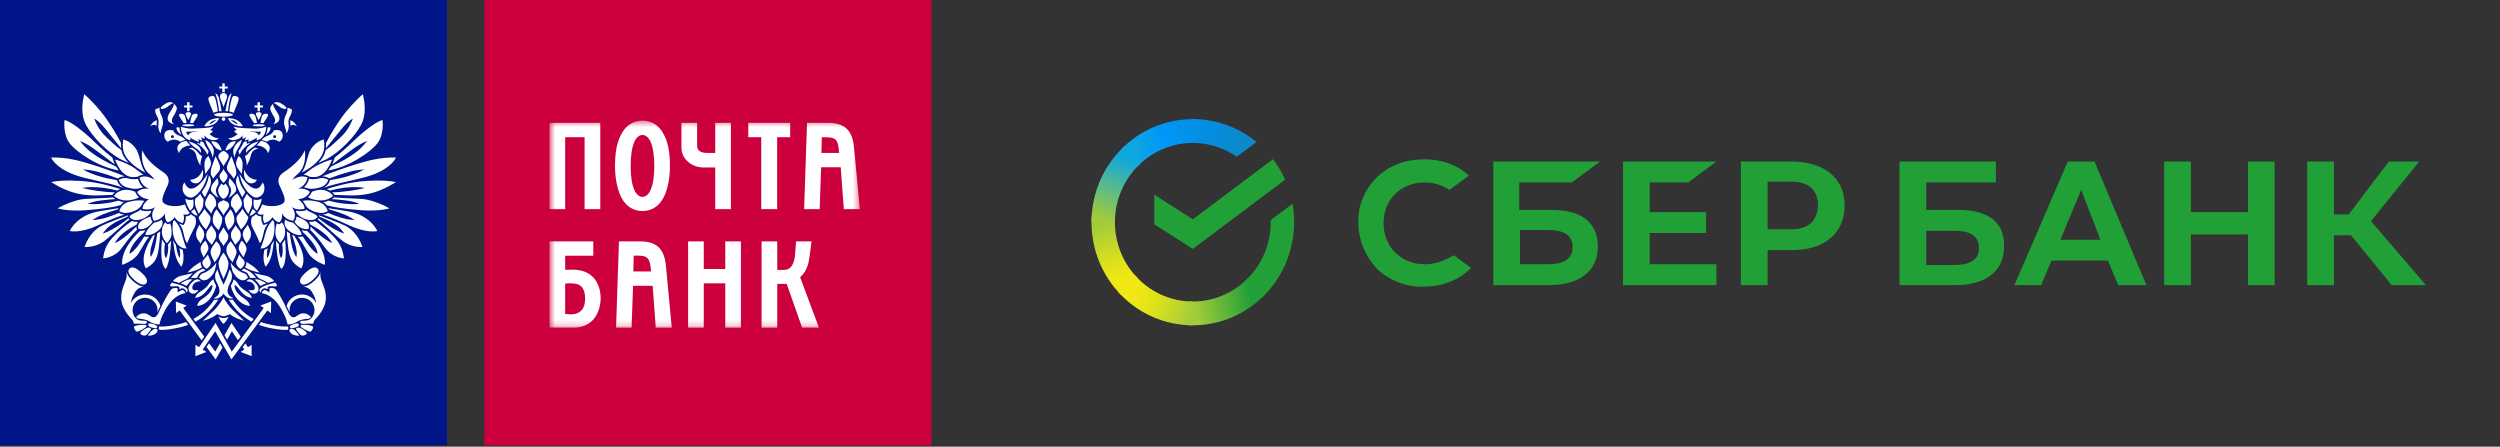 <svg width="403" height="72" viewBox="0 0 403 72" fill="none" xmlns="http://www.w3.org/2000/svg">
<rect x="0" y="0" width="403" height="72" fill="#333333" stroke="none"/>
<g clip-path="url(#clip0_2094_55)">
<path d="M272.147 29.401L276.688 26.041H261.631V45.961H276.688V42.601H265.933V37.561H275.015V34.201H265.933V29.401H272.147ZM253.385 29.401L257.926 26.041H240.718V45.961H249.681C254.7 45.961 257.568 43.681 257.568 39.721C257.568 35.881 254.939 33.841 250.159 33.841H244.901V29.401H253.385V29.401ZM249.561 37.081C252.31 37.081 253.505 38.041 253.505 39.841C253.505 41.641 252.19 42.601 249.561 42.601H245.02V37.081H249.561ZM288.757 26.041H280.631V45.961H284.933V40.321H288.877C294.135 40.321 297.361 37.561 297.361 33.121C297.361 28.681 294.015 26.041 288.757 26.041V26.041ZM288.757 36.961H284.933V29.281H288.757C291.506 29.281 293.059 30.601 293.059 33.121C292.94 35.641 291.506 36.961 288.757 36.961ZM233.429 41.641C232.234 42.241 231.039 42.601 229.724 42.601C225.9 42.601 223.032 39.841 223.032 36.001C223.032 32.161 225.781 29.401 229.724 29.401C231.158 29.401 232.473 29.881 233.668 30.601L236.775 28.321L236.536 28.081C234.743 26.521 232.353 25.681 229.605 25.681C226.617 25.681 223.988 26.641 221.957 28.561C220.045 30.481 218.85 33.121 218.969 35.881C218.969 38.641 220.045 41.281 221.957 43.321C223.988 45.241 226.737 46.321 229.485 46.201C232.592 46.201 235.221 45.121 237.133 43.201L234.385 41.161L233.429 41.641ZM362.369 34.201H353.168V26.041H348.866V45.961H353.168V37.801H362.369V45.961H366.671V26.041H362.369V34.201ZM333.331 26.041L324.727 45.961H329.029L330.702 42.001H339.784L341.457 45.961H345.998L337.633 26.041H333.331V26.041ZM332.136 38.641L335.482 30.601L338.589 38.641H332.136ZM382.206 35.641L389.974 26.041H385.074L378.621 34.561H376.231V26.041H371.929V45.961H376.231V37.921H378.98L385.552 45.961H391.049L382.206 35.641ZM315.764 33.841H310.506V29.401H321.739V26.041H306.204V45.961H315.167C320.186 45.961 323.054 43.681 323.054 39.721C323.173 35.881 320.544 33.841 315.764 33.841V33.841ZM315.047 42.721H310.506V37.201H315.047C317.796 37.201 318.991 38.161 318.991 39.961C319.11 41.761 317.676 42.721 315.047 42.721V42.721Z" fill="#21A038"/>
<path d="M205.205 25.657C205.981 26.678 206.638 27.787 207.162 28.962L192.286 40.122L186.068 36.156V31.384L192.286 35.35L205.205 25.657Z" fill="#21A038"/>
<path d="M179.722 35.819C179.722 35.605 179.727 35.392 179.738 35.181L175.97 34.993C175.957 35.267 175.949 35.544 175.949 35.823C175.948 38.005 176.369 40.166 177.19 42.182C178.011 44.197 179.215 46.028 180.733 47.569L183.405 44.851C182.237 43.667 181.31 42.259 180.678 40.709C180.046 39.159 179.721 37.497 179.722 35.819Z" fill="url(#paint0_linear_2094_55)"/>
<path d="M192.283 23.039C192.493 23.039 192.702 23.047 192.91 23.058L193.098 19.222C192.828 19.209 192.556 19.202 192.283 19.202C190.138 19.2 188.013 19.628 186.032 20.463C184.05 21.299 182.25 22.524 180.734 24.069L183.407 26.789C184.571 25.6 185.954 24.656 187.477 24.012C189 23.369 190.634 23.038 192.283 23.039Z" fill="url(#paint1_linear_2094_55)"/>
<path d="M192.282 48.601C192.071 48.601 191.862 48.601 191.653 48.584L191.465 52.418C191.736 52.432 192.008 52.439 192.282 52.439C194.426 52.442 196.549 52.013 198.53 51.177C200.511 50.342 202.31 49.116 203.824 47.571L201.156 44.852C199.992 46.041 198.609 46.984 197.086 47.628C195.563 48.271 193.931 48.602 192.282 48.601Z" fill="url(#paint2_linear_2094_55)"/>
<path d="M199.362 25.269L202.537 22.887C199.635 20.495 196.012 19.194 192.277 19.2V23.039C194.806 23.035 197.276 23.813 199.362 25.269Z" fill="url(#paint3_linear_2094_55)"/>
<path d="M208.612 35.82C208.614 34.822 208.528 33.825 208.355 32.842L204.84 35.478C204.84 35.592 204.84 35.705 204.84 35.82C204.841 37.606 204.473 39.372 203.761 41.004C203.048 42.636 202.006 44.097 200.703 45.293L203.239 48.145C204.933 46.588 206.287 44.687 207.212 42.564C208.138 40.44 208.615 38.143 208.612 35.82Z" fill="#21A038"/>
<path d="M192.282 48.602C190.527 48.603 188.792 48.228 187.188 47.503C185.584 46.778 184.148 45.718 182.973 44.392L180.172 46.971C181.701 48.695 183.569 50.073 185.656 51.015C187.742 51.958 190 52.443 192.282 52.44V48.602Z" fill="url(#paint4_linear_2094_55)"/>
<path d="M183.859 26.347L181.325 23.495C179.631 25.051 178.276 26.953 177.35 29.076C176.424 31.199 175.947 33.497 175.949 35.82H179.722C179.721 34.034 180.089 32.268 180.802 30.636C181.515 29.004 182.556 27.543 183.859 26.347Z" fill="url(#paint5_linear_2094_55)"/>
<g clip-path="url(#clip1_2094_55)">
<path d="M0 0H72.067V71.794H0V0Z" fill="#011689"/>
<path d="M47.507 52.197C46.81 52.374 46.64 52.653 46.761 52.824C46.885 52.987 47.507 52.862 47.833 52.712C48.163 52.558 48.243 52.374 48.131 52.204C48.04 52.069 47.614 52.171 47.507 52.197ZM41.98 19.809C42.329 19.838 42.302 19.829 42.443 19.853C42.524 19.737 43.14 18.844 43.194 18.657C43.257 18.477 43.11 18.338 42.97 18.331C42.831 18.323 42.555 18.338 42.368 18.509C42.168 18.689 42.044 19.498 41.98 19.809ZM52.55 30.735C51.799 30.462 51.027 30.613 50.283 30.908L50.212 31.064C50.07 31.37 49.873 31.605 49.657 31.79C50.045 32.067 50.935 32.34 51.897 32.309C52.863 32.287 53.701 31.602 53.701 31.602C53.507 31.327 53.309 31.011 52.55 30.735ZM51.198 34.94C50.906 34.425 50.057 34.33 49.343 33.763L49.296 33.912L49.135 33.951C48.66 34.069 48.165 34.071 47.689 33.959C47.738 34.074 47.777 34.247 47.795 34.338C48.289 34.942 48.989 35.367 49.917 35.474C50.841 35.577 51.198 34.94 51.198 34.94ZM49.434 30.307C49.905 30.462 50.334 30.539 51.499 30.243C52.738 29.922 52.915 28.991 52.915 28.991C52.372 28.642 51.672 28.646 51.317 28.781C50.961 28.91 50.153 28.91 49.81 28.832C49.691 29.357 49.408 29.83 49.001 30.183C49.163 30.215 49.305 30.26 49.434 30.307ZM50.431 45.106C51.167 44.444 51.633 43.765 51.2 43.307C50.769 42.848 50.038 43.247 49.297 43.907C48.559 44.568 48.094 45.246 48.524 45.702C48.924 46.129 49.692 45.767 50.431 45.106ZM48.566 43.26C49.495 41.655 48.375 39.505 47.438 38.009C47.319 37.964 47.202 37.913 47.089 37.854C47.417 39.006 48.042 40.376 47.785 41.431C46.968 40.484 46.727 37.644 46.727 37.644C46.561 37.537 46.404 37.419 46.255 37.29C46.255 37.39 46.25 37.499 46.242 37.606C46.356 39.318 46.499 41.076 47.044 41.953C47.581 42.815 48.566 43.26 48.566 43.26ZM46.569 37.187C47.101 37.6 47.817 37.993 48.607 37.876C48.607 37.876 48.789 37.298 47.216 35.878C46.771 35.825 46.347 35.663 45.98 35.406C45.916 35.588 45.809 35.831 45.888 36.178C45.965 36.528 46.21 36.909 46.569 37.187ZM52.27 27.814C52.946 27.215 53.527 25.736 53.527 25.736C52.905 25.814 51.694 26.343 50.961 26.743C50.287 27.113 49.344 27.887 48.944 28.174C49.416 28.21 49.692 28.376 49.717 28.39L49.877 28.492C51.08 28.664 51.57 28.433 52.27 27.816V27.814ZM49.495 37.219L49.459 37.215C49.185 37.223 48.913 37.18 48.655 37.091C48.726 37.212 48.78 37.322 48.816 37.417C51.395 39.762 51.173 40.919 51.173 40.919C50.294 40.421 49.319 38.991 48.828 38.12L48.65 38.146C48.438 38.18 48.223 38.183 48.011 38.155C48.346 38.464 48.837 39.336 49.638 40.716C50.433 42.101 52.373 42.691 52.373 42.691C52.572 40.346 50.482 38.182 49.495 37.219ZM49.172 35.554C48.54 35.143 48.243 35.063 47.812 34.911C47.749 35.426 47.496 35.75 47.475 35.777C47.661 35.99 48.327 37.101 49.722 36.917C49.722 36.917 50.094 36.158 49.172 35.554ZM45.644 27.84C45.149 28.169 44.605 28.852 45.019 29.812C45.432 30.774 46.214 32.137 45.746 32.669C45.28 33.201 43.619 33.478 42.266 32.949C42.266 32.949 41.984 33.78 41.492 34.312C41.492 34.312 41.722 34.771 42.502 34.541C42.502 34.541 42.217 35.222 42.606 35.958C42.606 35.958 43.514 35.804 43.901 34.996C43.901 34.996 44.265 35.625 44.995 35.855C44.995 35.855 45.593 35.554 45.462 34.386C45.462 34.386 45.901 35.427 47.253 35.6C47.253 35.6 48.031 34.643 47.018 33.35C47.018 33.35 47.745 33.984 49.069 33.68C49.069 33.68 49.275 33.024 48.079 32.114C48.079 32.114 49.434 32.062 49.954 30.95C49.954 30.95 49.38 30.265 47.981 30.419C47.981 30.419 49.277 30.14 49.562 28.624C49.562 28.624 48.628 28.042 47.15 28.977C47.15 28.977 47.408 28.498 48.03 28.019C48.653 27.535 49.408 26.197 49.145 24.226C48.653 25.285 47.844 26.373 45.644 27.84ZM45.627 17.509C45.924 17.586 45.988 17.566 46.13 17.552C46.146 17.455 46.14 17.356 46.111 17.262C46.111 17.262 45.407 16.594 44.815 16.479C44.69 16.452 44.559 16.453 44.435 16.483C44.31 16.514 44.194 16.572 44.095 16.654C44.095 16.654 44.305 16.635 44.621 16.886C44.938 17.134 45.329 17.436 45.627 17.509ZM44.356 19.489C44.343 19.673 44.21 19.866 44.055 20.023C44.055 20.023 44.918 19.825 45.022 19.304C45.117 18.841 44.916 18.516 44.774 18.259C44.645 18.015 44.246 17.453 44.147 17.217C44.056 17.004 44.006 16.825 44.038 16.707C43.775 16.965 43.552 17.238 43.557 17.478C43.559 17.721 43.854 18.338 44.006 18.573C44.161 18.808 44.384 19.115 44.356 19.489ZM46.035 18.633C45.802 19.078 45.693 19.813 45.888 20.321C46.042 20.733 46.166 21.317 46.177 21.501C46.499 21.032 46.603 20.531 46.535 20.06C46.495 19.784 46.461 19.328 46.638 18.98C46.783 18.689 47.092 18.17 47.049 17.654C46.792 17.498 46.344 17.351 46.344 17.351C46.387 17.799 46.261 18.202 46.035 18.633ZM42.829 21.762C42.829 21.762 43.397 21.346 43.534 20.994C43.673 20.645 43.709 20.401 43.14 20.57C43.111 20.983 43.005 21.388 42.829 21.762ZM51.872 25.086C52.543 23.939 52.188 22.485 52.188 22.485C50.855 22.832 50.174 23.947 49.981 24.266C49.792 24.583 49.473 25.814 49.331 26.31C49.158 26.918 48.927 27.436 48.629 27.809C50.108 27.122 51.291 26.08 51.872 25.086ZM46.818 20.023C46.828 20.12 46.836 20.218 46.84 20.321C47.101 19.881 47.86 20.334 47.86 20.334C47.382 19.59 47.15 19.509 46.804 19.379C46.777 19.559 46.783 19.77 46.817 20.021L46.818 20.023ZM53.96 25.397L53.567 26.512C54.609 25.703 55.665 24.91 56.733 24.133C57.347 23.682 58.267 23.038 59.185 22.737C59.185 22.737 58.341 23.805 57.659 24.33C56.876 24.936 56.077 25.46 55.416 25.81C54.834 26.122 54.536 26.298 53.352 26.856C53.271 27 53.026 27.338 52.93 27.471C56.183 26.944 59.76 24.546 60.865 23.061C61.975 21.576 61.659 19.359 61.659 19.359C60.584 19.568 58.254 21.527 57.651 22.117C57.047 22.705 55.225 24.434 53.96 25.397ZM51.331 26.252C51.584 26.129 51.875 25.996 52.168 25.877L52.439 25.767C54.842 24.525 57.223 21.954 58.187 20.167C59.148 18.378 58.752 16.302 58.497 15.191C57.405 16.091 55.836 17.865 55.15 18.83C54.309 20.012 53.231 21.688 52.563 23.052V23.092C52.568 23.233 52.572 23.387 52.565 23.551L52.537 23.907C53.325 22.928 54.27 21.75 55.168 20.658C55.785 19.912 56.309 19.461 56.886 19.097C56.398 20.479 55.527 21.584 54.905 22.134C54.289 22.682 53.395 23.609 52.521 24.177L52.435 24.457C52.365 24.726 52.258 24.984 52.119 25.225C51.913 25.575 51.649 25.919 51.331 26.253V26.252ZM63.83 25.391C61.282 25.325 59.222 25.931 57.633 26.406C55.776 26.959 52.943 27.99 51.953 28.421C52.325 28.433 52.732 28.539 53.076 28.762C54.459 28.247 55.102 28.026 56.359 27.686C57.349 27.414 58.083 27.36 58.703 27.302C58.703 27.302 57.831 27.864 56.393 28.311C54.967 28.754 54.354 28.83 53.196 29.045C53.19 29.086 53.017 29.889 52.06 30.333C54.117 29.459 58.17 28.953 60.346 28.07C63.291 26.877 63.831 25.392 63.831 25.392L63.83 25.391ZM45.162 39.202C45.162 39.202 45.681 38.648 45.831 38.191C46.009 37.671 46.017 37.108 45.852 36.583C45.759 36.305 45.614 36.048 45.426 35.824C45.345 35.936 45.242 36.031 45.125 36.103L45.019 36.155L44.906 36.119C44.812 36.091 44.722 36.055 44.634 36.012C44.518 36.324 44.474 36.475 44.443 36.74C44.405 37.092 44.335 37.649 44.468 38.101C44.636 38.654 44.971 38.992 45.162 39.202ZM52.844 34.02C52.405 32.754 51.534 32.559 50.68 32.403C50.059 32.274 49.419 32.265 48.795 32.377C49.069 32.677 49.163 32.971 49.296 33.161C49.715 33.757 50.453 34.108 51.295 34.28C52.292 34.475 52.844 34.022 52.844 34.022V34.02ZM37.221 23.885C37.518 23.597 37.882 23.168 38.02 22.758C38.02 22.758 37.429 22.767 37.153 22.945C36.795 23.174 36.453 23.674 36.324 24.273C36.324 24.273 36.924 24.173 37.221 23.885ZM34.915 22.945C34.639 22.767 34.045 22.758 34.045 22.758C34.184 23.169 34.55 23.597 34.848 23.885C35.142 24.173 35.74 24.273 35.74 24.273C35.609 23.674 35.271 23.174 34.915 22.945ZM27.786 22.259C27.755 22.259 27.725 22.253 27.697 22.241C27.669 22.229 27.644 22.212 27.622 22.191C27.601 22.169 27.584 22.144 27.573 22.116C27.561 22.088 27.556 22.058 27.556 22.027C27.556 21.899 27.659 21.796 27.786 21.796C27.92 21.796 28.027 21.899 28.027 22.027C28.027 22.156 27.92 22.259 27.786 22.259ZM27.93 21.015C27.611 20.941 26.939 20.866 26.642 21.293C26.343 21.717 26.458 22.521 27.054 22.849C27.054 22.849 27.962 22.086 29.065 22.845C29.065 22.845 29.319 22.683 29.895 22.557C29.895 22.557 29.556 22.156 29.177 21.989C28.835 21.837 28.132 21.638 27.93 21.015ZM30.763 31.85C31.112 31.85 31.638 31.574 32.286 30.776C33.244 29.603 33.462 28.019 33.462 28.019C32.481 29.618 31.504 30.45 30.742 30.406C30.067 30.372 29.755 29.423 29.755 29.423C29.414 29.69 29.355 30.451 29.536 30.936C29.71 31.424 30.238 31.85 30.763 31.85ZM30.715 23.447C30.421 23.215 30.02 22.695 30.02 22.695C29.494 22.814 29.124 22.881 28.719 23.418C28.345 23.916 28.858 24.681 28.858 24.681C29.232 23.433 30.715 23.447 30.715 23.447ZM42.612 40.26C42.217 42.197 42.831 42.993 42.831 42.993C43.851 41.803 43.936 40.563 44.169 38.725C44.056 38.968 43.91 39.222 43.714 39.473C43.446 41.328 43.074 41.587 43.074 41.587C42.93 40.799 43.164 40.012 43.164 40.012C42.994 40.122 42.808 40.206 42.612 40.26ZM44.179 35.725C44.081 35.64 43.996 35.558 43.921 35.483C43.774 35.666 43.273 36.276 43.026 36.886C42.838 37.406 42.639 38.113 42.541 38.517C42.438 38.919 42.141 39.764 41.962 40.052C41.962 40.052 42.755 40.149 43.343 39.481C43.919 38.825 44.113 38.168 44.207 37.492C44.274 36.965 44.255 36.229 44.179 35.725ZM44.039 22.027C44.039 21.899 44.148 21.796 44.274 21.796C44.403 21.796 44.513 21.899 44.513 22.027C44.513 22.156 44.405 22.259 44.274 22.259C44.212 22.259 44.153 22.234 44.109 22.191C44.065 22.148 44.04 22.089 44.039 22.027ZM45.009 22.85C45.608 22.521 45.725 21.717 45.424 21.294C45.127 20.866 44.455 20.941 44.134 21.015C43.934 21.638 43.228 21.838 42.89 21.989C42.508 22.156 42.167 22.557 42.167 22.557C42.742 22.683 43.001 22.845 43.001 22.845C43.29 22.627 43.643 22.509 44.005 22.51C44.368 22.511 44.72 22.631 45.009 22.85ZM43.207 24.681C43.207 24.681 43.722 23.916 43.345 23.417C42.943 22.881 42.572 22.813 42.044 22.695C42.044 22.695 41.647 23.215 41.352 23.447C41.352 23.447 42.834 23.433 43.207 24.681ZM42.313 29.423C42.313 29.423 41.998 30.372 41.324 30.406C40.565 30.45 39.586 29.618 38.605 28.019C38.605 28.019 38.822 29.603 39.779 30.776C40.425 31.574 40.954 31.85 41.301 31.85C41.825 31.85 42.354 31.424 42.532 30.936C42.706 30.45 42.652 29.69 42.313 29.423ZM42.042 46.075C42.45 45.823 42.868 45.7 42.949 45.675C42.588 45.444 42.278 45.294 42.03 45.196C41.778 45.097 41.427 45.009 41.427 45.009C41.265 45.061 40.976 45.087 40.976 45.087C41.315 45.158 41.684 45.69 41.769 45.845C41.86 46.008 42.04 46.077 42.04 46.077L42.042 46.075ZM41.31 47.248C41.454 47.18 41.751 46.92 41.652 46.373C41.544 45.734 40.594 45.096 40.594 45.096C40.446 45.099 40.3 45.067 40.168 45.003C39.987 45.099 39.82 45.216 39.668 45.353C39.956 45.305 40.426 45.431 40.688 45.623C40.885 45.767 41.208 46.266 41.009 46.611C40.809 46.953 40.079 46.718 40.079 46.718C40.507 47.582 41.167 47.319 41.31 47.248ZM42.613 46.476C42.828 46.434 43.153 46.631 43.153 46.631C43.153 46.467 43.087 46.307 43.274 46.187C43.451 46.077 44.171 46.209 44.474 46.157C44.621 46.132 44.678 46.048 44.638 45.965C44.545 45.752 44.37 45.557 44.37 45.557C44.021 45.657 42.944 45.938 42.555 46.119C42.318 46.228 41.924 46.438 41.853 46.631C41.755 46.893 41.886 47.02 41.989 47.137C42.151 46.672 42.329 46.535 42.613 46.476ZM45.478 39.284C45.774 41.252 45.294 41.607 45.294 41.607C44.815 40.688 44.973 39.389 44.973 39.389C44.855 39.253 44.611 39.009 44.469 38.779C44.703 42.88 45.365 43.352 45.365 43.352C46.332 42.473 46.044 39.662 45.959 38.594C45.818 38.837 45.657 39.068 45.478 39.284ZM40.881 51.404C39.746 50.809 38.632 49.898 37.627 48.455C37.601 48.406 37.571 48.358 37.537 48.314C37.537 48.314 37.161 48.404 36.864 48.275L37.057 48.589C38.138 50.193 39.331 51.199 40.555 51.851L40.881 51.404ZM27.885 35.725C27.814 36.229 27.787 36.965 27.862 37.492C27.952 38.168 28.146 38.825 28.723 39.481C29.309 40.149 30.101 40.052 30.101 40.052C29.92 39.764 29.626 38.919 29.527 38.517C29.389 37.966 29.228 37.422 29.043 36.886C28.794 36.277 28.29 35.666 28.139 35.485C28.072 35.557 27.984 35.639 27.884 35.725H27.885ZM31.141 33.35C31.251 33.046 31.176 32.139 31.176 32.139C30.591 32.406 29.893 32.044 29.893 32.044C29.901 32.739 30.466 33.694 30.642 33.955C30.926 33.745 31.046 33.6 31.141 33.35ZM27.426 45.965C27.386 46.048 27.439 46.132 27.591 46.157C27.892 46.209 28.612 46.077 28.79 46.187C28.976 46.307 28.907 46.469 28.907 46.631C28.907 46.631 29.238 46.434 29.445 46.476C29.735 46.537 29.909 46.672 30.073 47.137C30.177 47.022 30.308 46.893 30.207 46.631C30.138 46.438 29.745 46.228 29.51 46.119C29.123 45.939 28.046 45.656 27.693 45.557C27.693 45.557 27.516 45.752 27.426 45.965ZM28.972 50.049L32.5 54.866L32.916 54.25C31.486 52.303 29.722 49.891 29.542 49.647L30.097 49.261L28.351 48.608L28.381 50.465L28.972 50.049ZM27.43 36.013C27.341 36.057 27.249 36.093 27.155 36.12L27.046 36.157L26.938 36.105C26.924 36.096 26.783 36.017 26.636 35.825C26.448 36.049 26.306 36.307 26.216 36.584C26.025 37.154 26.079 37.713 26.234 38.191C26.381 38.648 26.9 39.203 26.9 39.203C27.087 38.993 27.43 38.657 27.595 38.102C27.729 37.65 27.658 37.093 27.62 36.741C27.595 36.475 27.547 36.326 27.43 36.013ZM27.595 38.778C27.455 39.009 27.207 39.253 27.087 39.389C27.087 39.389 27.249 40.688 26.77 41.607C26.77 41.607 26.291 41.252 26.587 39.284C26.41 39.066 26.249 38.835 26.107 38.594C26.023 39.661 25.732 42.473 26.7 43.352C26.7 43.352 27.362 42.879 27.595 38.778ZM40.888 32.139C40.888 32.139 40.813 33.046 40.927 33.35C41.017 33.6 41.138 33.745 41.42 33.955C41.598 33.694 42.167 32.74 42.173 32.044C42.173 32.044 41.474 32.406 40.888 32.139ZM27.276 52.547C26.706 52.632 26.153 52.661 25.617 52.636C25.627 52.722 25.627 52.836 25.575 52.919C25.575 52.919 25.683 53.041 25.683 53.176C26.223 53.194 26.787 53.163 27.361 53.077C28.316 52.936 29.32 52.747 30.329 52.375L29.995 51.919C29.071 52.243 28.15 52.418 27.276 52.547ZM24.376 53.388C24.205 53.577 24.042 53.772 23.886 53.972C23.851 54.036 23.907 54.138 24.012 54.124C24.113 54.114 24.677 54.058 24.999 53.845C25.322 53.629 25.538 53.214 25.314 53.064C25.092 52.914 24.746 52.986 24.376 53.388ZM34.698 56.68C34.56 56.496 34.19 55.991 33.704 55.33L33.291 55.941L34.758 57.941L35.867 56.018L35.475 55.33C35.185 55.836 34.874 56.379 34.698 56.68ZM43.678 50.462L43.714 48.605L41.962 49.257L42.518 49.644L37.366 56.681L34.746 52.056L34.423 52.538L32.092 55.969L31.508 55.591L31.501 57.414L33.271 56.731L32.677 56.349C32.998 55.874 34.264 54.016 34.685 53.391L37.306 57.941L43.091 50.047L43.678 50.462ZM22.085 37.029C22.064 36.986 22.052 36.941 22.041 36.913C22.001 36.78 21.982 36.641 21.986 36.502C19.789 38.785 18.515 39.176 18.515 39.176C19.331 37.573 21.343 36.579 22.039 36.194C22.085 36.026 22.165 35.87 22.273 35.733C22.245 35.742 22.214 35.743 22.183 35.746C21.796 35.792 21.488 35.724 21.254 35.622C20.338 36.269 19.092 37.25 18.118 38.322C17.143 39.396 16.794 40.39 16.616 41.648C16.616 41.648 18.435 41.586 19.587 40.034C20.735 38.479 21.309 37.771 22.085 37.029ZM20.873 35.376C20.81 35.319 20.753 35.257 20.703 35.189C20.703 35.189 18.692 36.92 16.569 37.67C16.569 37.67 17.021 36.867 17.864 36.285C18.886 35.577 19.651 35.341 20.545 34.937L20.619 34.805C20.647 34.76 20.671 34.72 20.703 34.682C19.953 34.964 17.288 35.944 16.426 36.38C15.561 36.816 14.314 37.803 13.636 39.812C13.636 39.812 15.435 39.968 16.919 38.772C18.403 37.573 20.134 35.905 20.873 35.376ZM24.275 52.896C24.196 52.849 24.108 52.82 24.016 52.812C23.925 52.803 23.833 52.814 23.746 52.845C23.521 52.924 22.705 53.392 22.652 53.615C22.595 53.834 22.709 53.943 22.836 53.993C22.961 54.04 23.114 54.087 23.227 54.101C23.324 54.103 23.419 54.084 23.508 54.045C23.596 54.007 23.674 53.949 23.737 53.876C23.84 53.747 24.224 53.301 24.275 53.196C24.331 53.099 24.359 52.951 24.275 52.896ZM39.971 55.969L39.557 55.354L39.116 55.948C39.235 56.118 39.324 56.258 39.386 56.351L38.792 56.733L40.565 57.415L40.555 55.591L39.971 55.97V55.969ZM23.687 51.969C23.682 51.762 23.493 51.708 23.322 51.708C23.151 51.708 22.437 51.725 22.057 51.447C22.032 51.429 22.008 51.409 21.986 51.388C21.593 51.053 21.37 50.539 21.37 49.974C21.37 48.895 22.272 48.011 23.386 48.011C24.498 48.011 25.397 48.895 25.397 49.975C25.397 50.12 25.368 50.363 25.368 50.363C25.46 50.193 25.792 49.444 25.859 49.306C25.701 48.775 25.375 48.31 24.929 47.98C24.483 47.65 23.942 47.473 23.386 47.477C22.37 47.477 21.494 48.05 21.076 48.883C21.233 47.893 21.741 47.001 22.098 46.673C22.528 46.28 23.256 46.152 23.256 46.152C22.778 46.23 22.146 45.941 21.441 45.309C20.77 44.714 20.429 44.189 20.409 43.753C20.449 44.369 20.429 44.714 20.249 45.216C20.007 45.898 19.343 47.162 19.581 48.585C19.71 49.367 20.291 50.53 21.267 51.482C21.473 51.695 21.549 52.011 21.575 52.172C21.575 52.172 23.009 52.172 23.349 52.206C23.349 52.206 23.691 52.172 23.687 51.969ZM23.431 52.365C23.263 52.339 22.725 52.353 22.403 52.398C22.05 52.456 21.649 52.523 21.605 52.713C21.566 52.896 21.694 53.084 21.873 53.359C21.982 53.529 22.245 53.429 22.39 53.377C22.535 53.325 23.365 52.892 23.497 52.749C23.63 52.608 23.687 52.406 23.433 52.364L23.431 52.365ZM55.642 36.381C54.781 35.945 52.114 34.965 51.366 34.684C51.395 34.722 51.42 34.761 51.446 34.806L51.524 34.938C52.418 35.342 53.181 35.579 54.208 36.286C55.043 36.868 55.496 37.672 55.496 37.672C53.374 36.921 51.366 35.19 51.366 35.19C51.314 35.257 51.256 35.319 51.193 35.377C51.929 35.907 53.662 37.574 55.145 38.774C56.631 39.969 58.426 39.814 58.426 39.814C57.749 37.804 56.503 36.817 55.642 36.381ZM57.02 34.278C56.037 33.986 53.836 33.728 52.956 33.555C52.989 33.617 53.017 33.681 53.045 33.752C53.773 33.935 54.727 34.258 55.598 34.611C56.398 34.941 57.162 35.464 57.162 35.464C55.617 35.423 54.058 34.828 52.894 34.321C52.613 34.484 52.297 34.578 51.973 34.596C52.53 34.74 53.441 35.018 56.361 36.358C59.284 37.695 60.83 37.232 60.83 37.232C59.776 35.27 57.997 34.571 57.02 34.278ZM41.519 17.927H41.902V17.323H42.384V16.997H41.902V16.481H41.519V16.997H41.041V17.322H41.519V17.927ZM53.879 31.818C53.866 31.831 53.711 31.952 53.467 32.096C54.522 32.187 56.764 32.288 57.92 32.863C57.92 32.863 55.785 33.138 52.973 32.344C52.687 32.472 52.468 32.538 52.095 32.577C52.298 32.705 52.493 32.867 52.666 33.087C53.694 33.377 55.446 33.691 58.341 33.894C61.234 34.095 62.776 33.581 62.776 33.581C61.77 32.98 60.163 32.371 59.076 32.166C57.986 31.961 55.132 31.984 53.879 31.818ZM20.092 34.596C19.768 34.579 19.453 34.484 19.172 34.321C18.008 34.828 16.449 35.423 14.904 35.465C14.904 35.465 15.666 34.941 16.467 34.611C17.298 34.269 18.149 33.983 19.017 33.752C19.046 33.685 19.076 33.62 19.108 33.555C18.227 33.727 16.031 33.986 15.047 34.279C14.067 34.572 12.29 35.27 11.236 37.231C11.236 37.231 12.783 37.695 15.702 36.358C18.62 35.018 19.536 34.74 20.092 34.596ZM50.811 35.624C50.518 35.747 50.197 35.79 49.882 35.747C49.852 35.746 49.821 35.742 49.792 35.734C49.913 35.892 49.985 36.049 50.028 36.197C50.721 36.581 52.738 37.573 53.551 39.179C53.551 39.179 52.276 38.786 50.077 36.504C50.086 36.685 50.053 36.865 49.981 37.032C50.755 37.771 51.33 38.482 52.479 40.035C53.627 41.587 55.448 41.65 55.448 41.65C55.274 40.391 54.923 39.397 53.947 38.325C52.973 37.251 51.729 36.27 50.811 35.624ZM48.32 52.843C48.233 52.813 48.14 52.802 48.047 52.811C47.955 52.82 47.866 52.849 47.786 52.896C47.707 52.95 47.734 53.099 47.786 53.196C47.847 53.301 48.225 53.748 48.331 53.876C48.393 53.948 48.471 54.006 48.558 54.045C48.646 54.084 48.741 54.103 48.837 54.101C48.971 54.079 49.102 54.043 49.229 53.993C49.355 53.941 49.468 53.834 49.415 53.615C49.358 53.392 48.542 52.924 48.32 52.843ZM46.754 53.066C46.53 53.215 46.745 53.63 47.067 53.846C47.39 54.059 47.95 54.115 48.054 54.125C48.157 54.138 48.218 54.036 48.178 53.973C48.023 53.773 47.86 53.579 47.691 53.39C47.316 52.987 46.97 52.916 46.754 53.066ZM51.657 43.752C51.64 44.188 51.293 44.711 50.624 45.308C49.917 45.94 49.286 46.227 48.809 46.151C48.809 46.151 49.539 46.277 49.967 46.672C50.329 47 50.829 47.892 50.987 48.882C50.772 48.457 50.442 48.1 50.035 47.852C49.627 47.603 49.158 47.473 48.681 47.475C48.124 47.471 47.582 47.647 47.136 47.977C46.689 48.307 46.363 48.773 46.206 49.305C46.271 49.443 46.606 50.192 46.697 50.362C46.697 50.362 46.668 50.119 46.668 49.974C46.668 48.894 47.569 48.009 48.681 48.009C49.793 48.009 50.698 48.894 50.698 49.974C50.698 50.539 50.469 51.053 50.078 51.386C50.054 51.407 50.036 51.425 50.01 51.446C49.629 51.723 48.913 51.707 48.745 51.707C48.573 51.707 48.386 51.761 48.38 51.968C48.375 52.171 48.713 52.204 48.713 52.204C49.056 52.171 50.491 52.171 50.491 52.171C50.514 52.01 50.593 51.694 50.802 51.48C51.774 50.529 52.356 49.365 52.486 48.584C52.723 47.16 52.057 45.897 51.812 45.215C51.633 44.714 51.617 44.368 51.657 43.752ZM46.448 52.636C45.917 52.662 45.36 52.634 44.788 52.549C43.916 52.419 42.994 52.244 42.07 51.919L41.737 52.374C42.745 52.748 43.754 52.938 44.705 53.078C45.282 53.166 45.841 53.196 46.387 53.179C46.387 53.042 46.49 52.919 46.49 52.919C46.448 52.831 46.433 52.733 46.448 52.636ZM49.661 52.397C49.343 52.352 48.804 52.337 48.633 52.364C48.381 52.405 48.438 52.608 48.566 52.749C48.701 52.891 49.531 53.324 49.677 53.376C49.819 53.428 50.081 53.527 50.196 53.358C50.372 53.082 50.499 52.895 50.462 52.712C50.418 52.522 50.015 52.455 49.661 52.397ZM59.155 29.162C56.13 29.355 54.117 30.045 52.654 30.477C52.87 30.554 53.044 30.639 53.19 30.721C56.462 29.816 58.791 30.287 58.791 30.287C57.836 30.599 55.166 31.003 53.56 30.994C53.721 31.142 53.826 31.29 53.915 31.422C55.286 31.409 57.164 31.72 59.475 31.229C61.786 30.741 63.806 29.355 63.806 29.355C62.98 29.145 61.375 29.02 59.155 29.162ZM35.116 17.964C35.025 17.309 34.782 15.73 34.52 15.534C34.385 15.435 34.208 15.446 34.009 15.506C33.806 15.568 33.592 15.699 33.583 15.871C33.57 16.16 33.91 17.024 34.41 18.192C34.707 18.045 34.862 18.012 35.116 17.964ZM13.726 33.894C16.619 33.69 18.375 33.376 19.404 33.084C19.563 32.883 19.755 32.711 19.972 32.575C19.598 32.537 19.379 32.472 19.095 32.344C16.281 33.137 14.148 32.862 14.148 32.862C15.303 32.288 17.546 32.186 18.599 32.094C18.454 32.013 18.316 31.92 18.186 31.817C16.934 31.984 14.081 31.959 12.993 32.164C11.905 32.37 10.298 32.979 9.29 33.581C9.29 33.581 10.835 34.096 13.726 33.894ZM35.332 17.94C35.458 17.926 35.59 17.919 35.723 17.914C35.643 17.284 35.418 16.241 35.291 15.831C35.158 15.417 34.99 15.12 34.714 15.047C34.714 15.047 34.929 15.623 35.049 16.215C35.165 16.807 35.254 17.374 35.333 17.94H35.332ZM34.862 19.327C34.862 19.327 34.292 19.906 33.737 20.034C33.737 20.034 33.964 19.453 34.862 19.327ZM34.569 19.983C34.937 19.77 35.253 19.286 35.323 19.061C35.012 19.019 34.221 19.104 33.735 19.442C33.389 19.67 33.11 19.985 32.926 20.356C32.926 20.356 33.793 20.42 34.569 19.983ZM30.164 17.926H30.551V17.322H31.029V16.996H30.551V16.479H30.164V16.996H29.682V17.32H30.164V17.924V17.926ZM37.208 19.327C38.104 19.453 38.334 20.034 38.334 20.034C37.775 19.906 37.208 19.327 37.208 19.327ZM36.744 19.061C36.817 19.286 37.133 19.77 37.499 19.983C38.273 20.42 39.142 20.356 39.142 20.356C38.96 19.985 38.681 19.669 38.334 19.443C37.847 19.104 37.057 19.019 36.745 19.061H36.744ZM40.967 19.853C41.108 19.827 41.081 19.838 41.435 19.809C41.367 19.497 41.242 18.689 41.044 18.509C40.856 18.338 40.578 18.323 40.44 18.329C40.303 18.338 40.156 18.477 40.215 18.657C40.271 18.844 40.883 19.737 40.967 19.853ZM35.838 14.875H36.227V14.267H36.706V13.944H36.229V13.43H35.838V13.944H35.36V14.265H35.838V14.875ZM37.657 18.192C38.162 17.024 38.496 16.16 38.483 15.873C38.476 15.699 38.263 15.568 38.064 15.506C37.86 15.446 37.679 15.435 37.548 15.534C37.287 15.73 37.042 17.309 36.952 17.964C37.21 18.012 37.364 18.045 37.657 18.192ZM36.736 17.94C36.813 17.374 36.904 16.808 37.02 16.215C37.14 15.623 37.355 15.046 37.355 15.046C37.075 15.12 36.909 15.419 36.78 15.83C36.648 16.241 36.428 17.285 36.346 17.913C36.478 17.919 36.608 17.926 36.736 17.94ZM30.633 19.809C30.986 19.838 30.959 19.829 31.1 19.853C31.183 19.737 31.794 18.844 31.855 18.657C31.91 18.477 31.765 18.338 31.625 18.331C31.488 18.323 31.208 18.338 31.024 18.509C30.828 18.689 30.702 19.497 30.634 19.808L30.633 19.809ZM19.629 25.767L19.899 25.877C20.193 25.996 20.483 26.129 20.738 26.252C20.436 25.941 20.172 25.596 19.951 25.225C19.81 24.984 19.703 24.726 19.632 24.457L19.549 24.177C18.677 23.609 17.777 22.682 17.162 22.133C16.543 21.584 15.666 20.479 15.183 19.098C15.76 19.461 16.283 19.912 16.899 20.658C17.799 21.75 18.74 22.928 19.53 23.907L19.503 23.551C19.497 23.387 19.503 23.233 19.506 23.092L19.504 23.052C18.838 21.689 17.758 20.012 16.915 18.83C16.231 17.865 14.663 16.091 13.572 15.191C13.318 16.302 12.914 18.378 13.882 20.167C14.847 21.954 17.226 24.525 19.629 25.767ZM19.136 27.471C18.988 27.271 18.847 27.066 18.714 26.856C17.533 26.298 17.233 26.123 16.649 25.81C15.864 25.377 15.114 24.882 14.407 24.33C13.726 23.805 12.881 22.736 12.881 22.736C13.798 23.038 14.721 23.682 15.337 24.133C16.134 24.72 17.417 25.663 18.498 26.512L18.106 25.396C16.843 24.433 15.022 22.705 14.415 22.117C13.812 21.526 11.482 19.568 10.408 19.359C10.408 19.359 10.097 21.575 11.201 23.061C12.307 24.546 15.884 26.944 19.136 27.471ZM18.154 31.422C18.242 31.291 18.346 31.142 18.506 30.994C16.902 31.003 14.234 30.599 13.279 30.287C13.279 30.287 15.606 29.816 18.877 30.723C19.024 30.639 19.199 30.555 19.416 30.477C17.949 30.045 15.939 29.355 12.912 29.162C10.692 29.02 9.091 29.145 8.262 29.355C8.262 29.355 10.284 30.741 12.593 31.229C14.905 31.719 16.782 31.409 18.154 31.422ZM23.438 27.809C23.14 27.436 22.906 26.918 22.736 26.31C22.595 25.814 22.275 24.583 22.086 24.266C21.898 23.947 21.214 22.832 19.88 22.485C19.88 22.485 19.525 23.939 20.196 25.086C20.773 26.08 21.961 27.122 23.438 27.809ZM11.719 28.07C13.899 28.952 17.949 29.459 20.006 30.333C19.05 29.889 18.877 29.086 18.869 29.045C17.714 28.829 17.097 28.754 15.673 28.311C14.237 27.864 13.364 27.302 13.364 27.302C13.984 27.36 14.716 27.414 15.711 27.686C16.965 28.026 17.609 28.246 18.993 28.762C19.335 28.539 19.745 28.433 20.113 28.421C19.122 27.99 16.293 26.959 14.434 26.405C12.847 25.929 10.786 25.325 8.238 25.392C8.238 25.392 8.776 26.877 11.719 28.07ZM29.621 19.853C29.764 19.827 29.737 19.838 30.089 19.809C30.022 19.497 29.896 18.689 29.7 18.509C29.514 18.338 29.235 18.323 29.099 18.329C28.957 18.338 28.814 18.477 28.872 18.657C28.927 18.844 29.541 19.737 29.621 19.853ZM24.035 28.017C24.655 28.498 24.918 28.977 24.918 28.977C23.438 28.042 22.503 28.624 22.503 28.624C22.79 30.14 24.085 30.419 24.085 30.419C22.685 30.265 22.115 30.95 22.115 30.95C22.631 32.061 23.982 32.114 23.982 32.114C22.79 33.025 23 33.68 23 33.68C24.32 33.984 25.047 33.352 25.047 33.352C24.035 34.643 24.815 35.6 24.815 35.6C26.162 35.426 26.606 34.386 26.606 34.386C26.473 35.556 27.071 35.855 27.071 35.855C27.797 35.624 28.163 34.996 28.163 34.996C28.551 35.805 29.458 35.958 29.458 35.958C29.849 35.221 29.565 34.541 29.565 34.541C30.345 34.773 30.578 34.312 30.578 34.312C30.082 33.78 29.799 32.949 29.799 32.949C28.448 33.478 26.784 33.201 26.316 32.669C25.855 32.138 26.631 30.774 27.047 29.812C27.46 28.852 26.916 28.169 26.427 27.84C24.218 26.373 23.413 25.285 22.92 24.226C22.658 26.197 23.413 27.534 24.035 28.017ZM26.438 17.509C26.733 17.436 27.126 17.134 27.445 16.887C27.761 16.635 27.969 16.655 27.969 16.655C27.871 16.573 27.756 16.515 27.631 16.484C27.507 16.454 27.378 16.452 27.253 16.479C26.659 16.595 25.954 17.264 25.954 17.264C25.924 17.357 25.918 17.456 25.938 17.552C26.081 17.564 26.144 17.586 26.438 17.509ZM27.294 18.258C27.156 18.516 26.951 18.841 27.042 19.304C27.149 19.825 28.013 20.023 28.013 20.023C27.855 19.866 27.721 19.673 27.708 19.489C27.682 19.115 27.908 18.808 28.062 18.573C28.214 18.338 28.507 17.721 28.511 17.477C28.517 17.238 28.292 16.965 28.028 16.707C28.062 16.825 28.013 17.003 27.921 17.217C27.819 17.453 27.422 18.015 27.294 18.259V18.258ZM25.229 20.321C25.229 20.218 25.233 20.12 25.248 20.023C25.285 19.77 25.287 19.559 25.26 19.38C24.915 19.509 24.682 19.59 24.208 20.334C24.208 20.334 24.966 19.881 25.229 20.321ZM25.532 20.06C25.465 20.529 25.565 21.032 25.89 21.5C25.943 21.098 26.041 20.702 26.183 20.321C26.376 19.813 26.264 19.078 26.029 18.633C25.806 18.202 25.683 17.799 25.721 17.351C25.721 17.351 25.276 17.498 25.016 17.654C24.975 18.169 25.286 18.689 25.433 18.981C25.607 19.328 25.571 19.784 25.532 20.06ZM28.533 20.994C28.672 21.346 29.239 21.762 29.239 21.762C29.061 21.388 28.955 20.984 28.927 20.57C28.359 20.401 28.391 20.644 28.533 20.994ZM28.352 39.472C28.171 39.242 28.019 38.99 27.901 38.722C28.133 40.561 28.213 41.801 29.234 42.991C29.234 42.991 29.848 42.196 29.453 40.259C29.283 40.212 29.088 40.13 28.905 40.011C28.905 40.011 29.137 40.797 28.988 41.586C28.988 41.586 28.625 41.328 28.352 39.472ZM31.17 24.266C31.387 24.438 31.571 24.704 31.656 25.154C31.78 25.783 32.157 26.458 32.27 26.662L32.317 26.652C32.249 26.221 32.523 25.324 32.598 25.194C32.598 25.194 32.196 24.95 32.011 24.698C31.876 24.51 31.639 24.196 30.979 23.798C30.787 23.824 30.598 23.865 30.413 23.92C30.413 23.92 30.917 24.062 31.17 24.267V24.266ZM38.347 46.364C38.695 46.781 39.446 47.986 40.605 47.997C40.605 47.997 40.434 47.432 39.92 47.105C39.404 46.781 38.748 46.364 38.451 45.863C38.158 45.363 37.846 45.13 37.633 45.038C37.588 45.404 37.406 45.742 37.207 46.096C37.207 46.096 37.874 49.09 40.284 49.323C40.284 49.323 40.232 48.702 39.521 48.227C38.805 47.757 37.74 47.022 37.816 45.909C37.816 45.909 38.006 45.948 38.347 46.364ZM28.872 45.597C28.872 45.597 29.436 45.223 30.055 44.993C30.457 44.84 30.655 44.431 31.082 44.021C30.602 44.19 29.516 44.359 29.066 44.489C28.613 44.621 28.284 44.846 27.852 45.308C27.852 45.308 28.517 45.49 28.872 45.597ZM32.409 24.65C32.46 24.012 32.142 23.638 31.675 23.317C31.309 23.056 30.544 22.823 30.389 22.781C30.701 23.227 31.295 23.732 31.621 23.915C32.037 24.142 32.409 24.65 32.409 24.65ZM36.034 19.482C36.111 19.482 36.186 19.452 36.241 19.397C36.296 19.343 36.328 19.269 36.328 19.192C36.328 19.154 36.32 19.116 36.305 19.081C36.29 19.046 36.268 19.014 36.241 18.988C36.214 18.961 36.181 18.94 36.146 18.925C36.11 18.911 36.072 18.904 36.034 18.904C35.869 18.904 35.733 19.033 35.733 19.192C35.734 19.27 35.767 19.345 35.823 19.399C35.88 19.454 35.955 19.483 36.034 19.482ZM40.386 21.161C41.152 21.256 42.051 21.217 42.051 21.217C42.002 21.494 41.887 21.702 41.684 21.831C41.636 21.229 40.386 21.222 40.386 21.222V21.161ZM37.949 22.553C38.756 22.383 39.011 21.945 39.149 21.775C39.149 21.775 39.044 22.196 39.091 22.364C39.091 22.364 39.446 22.343 39.724 22.007C39.724 22.007 39.521 22.343 39.48 22.629C39.48 22.629 39.702 22.655 40.094 22.423C40.094 22.423 40.015 22.634 40.001 22.877C40.001 22.877 40.928 22.587 41.381 22.175C41.381 22.175 41.387 22.458 41.365 22.62C41.365 22.62 42.806 22.479 42.914 20.428C42.914 20.428 41.955 20.776 40.991 20.731C40.028 20.684 38.255 20.666 37.678 20.392C37.678 20.392 37.774 20.745 38.233 20.947C38.233 20.947 37.994 20.947 37.756 21.149C37.756 21.149 37.895 21.44 38.301 21.593C38.301 21.593 37.57 22.334 36.784 22.283C36.784 22.283 37.141 22.721 37.949 22.553ZM41.71 20.369C42.249 20.369 42.687 20.294 42.687 20.2C42.687 20.101 42.249 20.028 41.71 20.028C41.173 20.028 40.734 20.101 40.734 20.2C40.734 20.294 41.173 20.369 41.71 20.369ZM41.3 34.535C41.289 34.522 41.28 34.515 41.275 34.504L41.227 34.567C41.054 34.732 40.854 34.867 40.635 34.964C40.635 34.964 40.206 35.755 40.725 36.71C41.239 37.668 41.674 38.642 41.886 39.184C41.886 39.184 42.162 39.144 42.469 37.649C42.679 36.636 42.943 36.381 43.215 36.032C42.914 36.179 42.677 36.223 42.653 36.228L42.45 36.261L42.353 36.081C42.195 35.79 42.114 35.464 42.118 35.133C42.118 35.042 42.122 34.955 42.131 34.879C41.651 34.889 41.395 34.654 41.3 34.535ZM42.16 18.368C42.16 18.148 41.886 18.083 41.743 18.083H41.666C41.524 18.083 41.251 18.147 41.251 18.368C41.251 18.59 41.607 19.127 41.7 19.363H41.709C41.804 19.127 42.16 18.59 42.16 18.368ZM33.609 24.334C33.235 23.915 32.757 22.877 32.757 22.877C32.605 22.862 32.425 22.817 32.281 22.781C32.29 22.913 32.285 23.182 32.285 23.182C32.126 23.143 31.646 23.002 31.646 23.002C32.215 23.39 32.392 23.533 32.665 23.807C33.151 24.3 33.423 24.915 33.423 24.915C33.631 24.564 33.609 24.334 33.609 24.334ZM32.757 44.035C32.215 44.192 32.092 44.793 32.092 44.793C32.331 44.903 32.434 45.185 32.918 45.185C33.44 45.185 34.037 44.675 34.444 43.985C34.732 43.49 34.866 42.5 34.866 42.324C34.45 43.06 33.426 43.841 32.757 44.035ZM35.439 31.559C35.666 31.896 35.834 31.966 36.033 32.057C36.229 31.966 36.394 31.896 36.624 31.559C36.798 31.295 36.966 30.807 36.871 30.458C36.753 30.028 36.517 29.857 36.371 29.588C36.255 29.695 36.182 29.779 36.038 29.858H36.031C35.886 29.779 35.812 29.695 35.692 29.588C35.545 29.858 35.311 30.028 35.189 30.458C35.097 30.807 35.262 31.295 35.439 31.559ZM36.027 29.473H36.038C36.306 29.247 36.546 28.91 36.624 28.712C36.696 28.514 36.715 28.223 36.537 27.999C36.323 27.733 36.054 27.436 36.038 27.193H36.025C36.004 27.436 35.738 27.733 35.524 27.999C35.346 28.223 35.364 28.514 35.443 28.712C35.516 28.91 35.758 29.247 36.027 29.473ZM32.543 48.227C31.829 48.702 31.784 49.323 31.784 49.323C34.19 49.09 34.856 46.096 34.856 46.096C34.657 45.742 34.476 45.404 34.426 45.039C34.219 45.132 33.907 45.363 33.61 45.862C33.313 46.364 32.659 46.781 32.144 47.105C31.63 47.43 31.456 47.996 31.456 47.996C32.622 47.986 33.371 46.781 33.712 46.364C34.055 45.948 34.245 45.909 34.245 45.909C34.323 47.022 33.257 47.757 32.543 48.227ZM40.385 23.317C39.924 23.638 39.605 24.011 39.654 24.65C39.654 24.65 40.03 24.142 40.441 23.915C40.772 23.733 41.365 23.227 41.674 22.781C41.524 22.823 40.758 23.056 40.385 23.317ZM39.307 22.877C39.307 22.877 38.827 23.915 38.455 24.335C38.455 24.335 38.433 24.564 38.641 24.914C38.641 24.914 38.912 24.3 39.396 23.808C39.672 23.533 39.848 23.39 40.417 23.003C40.417 23.003 39.937 23.142 39.779 23.182C39.779 23.182 39.769 22.912 39.786 22.781C39.641 22.817 39.463 22.862 39.308 22.877H39.307ZM36.609 15.554C36.609 15.241 36.351 14.988 36.033 14.988C35.71 14.988 35.452 15.241 35.452 15.554C35.452 15.951 35.959 16.859 36.022 17.282H36.042C36.106 16.857 36.609 15.951 36.609 15.554ZM41.085 23.799C40.427 24.196 40.186 24.51 40.053 24.696C39.871 24.95 39.469 25.194 39.469 25.194C39.542 25.324 39.819 26.223 39.749 26.652L39.792 26.662C39.906 26.456 40.286 25.783 40.408 25.154C40.492 24.704 40.681 24.438 40.896 24.267C41.146 24.062 41.651 23.92 41.651 23.92C41.466 23.865 41.277 23.825 41.085 23.799ZM39.387 27.355C39.307 27.639 39.284 28.073 39.387 28.483C39.467 28.795 39.663 29.201 40.037 29.429C40.36 29.626 41.121 29.671 41.413 28.969C41.413 28.969 40.021 29.073 39.387 27.355ZM32.028 29.429C32.402 29.201 32.596 28.795 32.676 28.483C32.769 28.113 32.769 27.725 32.676 27.355C32.043 29.073 30.649 28.969 30.649 28.969C30.939 29.671 31.704 29.626 32.028 29.429ZM26.083 35.408C25.718 35.664 25.294 35.826 24.85 35.878C23.278 37.296 23.46 37.876 23.46 37.876C24.251 37.993 24.963 37.6 25.501 37.187C25.852 36.909 26.099 36.528 26.18 36.179C26.255 35.832 26.152 35.588 26.083 35.408ZM19.221 34.022C19.221 34.022 19.768 34.475 20.766 34.279C21.613 34.108 22.347 33.757 22.77 33.16C22.899 32.971 22.99 32.677 23.267 32.379C22.644 32.266 22.005 32.274 21.384 32.403C20.53 32.559 19.659 32.754 19.221 34.022ZM22.347 28.39C22.37 28.377 22.645 28.21 23.116 28.174C22.721 27.886 21.771 27.113 21.105 26.743C20.37 26.343 19.157 25.814 18.54 25.736C18.54 25.736 19.121 27.215 19.792 27.816C20.495 28.433 20.984 28.664 22.184 28.492L22.347 28.39ZM23.933 52.204C23.816 52.374 23.898 52.558 24.229 52.712C24.557 52.862 25.177 52.987 25.304 52.824C25.423 52.653 25.253 52.374 24.557 52.197C24.45 52.171 24.022 52.068 23.933 52.204ZM18.368 31.603C18.368 31.603 19.207 32.288 20.166 32.31C21.13 32.341 22.021 32.069 22.408 31.791C22.173 31.592 21.984 31.344 21.853 31.066L21.784 30.909C21.042 30.613 20.272 30.463 19.513 30.737C18.758 31.013 18.557 31.328 18.368 31.603ZM19.15 28.993C19.15 28.993 19.331 29.924 20.565 30.244C21.729 30.54 22.157 30.463 22.63 30.308C22.759 30.261 22.901 30.216 23.062 30.184C22.657 29.83 22.376 29.357 22.258 28.834C21.913 28.911 21.107 28.911 20.752 28.782C20.393 28.647 19.696 28.643 19.152 28.992L19.15 28.993ZM37.379 53.394C37.578 53.691 37.97 54.269 38.361 54.843L38.8 54.245L37.642 52.541L37.314 52.059L36.189 54.035L36.602 54.755C36.935 54.179 37.232 53.661 37.379 53.394ZM50.108 51.092C49.839 50.796 49.504 50.6 49.198 50.539C48.324 50.367 48.02 50.93 47.515 51.105C47.014 51.279 46.689 50.93 46.212 49.806C45.733 48.68 44.893 47.168 44.389 46.605C44.224 46.42 43.695 46.421 43.61 46.42C43.527 46.42 43.447 46.448 43.441 46.541C43.437 46.631 43.437 47.136 43.437 47.136C43.264 47.02 42.873 46.775 42.678 46.753C42.477 46.724 42.036 47.222 42.242 47.259C44.433 47.677 45.481 50.024 45.908 50.908C46.13 51.362 46.255 51.853 46.37 52.324C47.003 52.257 47.458 52.158 47.898 51.861C48.333 51.561 49.114 51.395 49.53 51.395C49.936 51.395 50.03 51.23 50.108 51.092ZM34.519 18.499C34.519 18.67 35.198 18.814 36.033 18.814C36.87 18.814 37.548 18.67 37.548 18.499C37.548 18.326 36.87 18.184 36.033 18.184C35.198 18.184 34.519 18.326 34.519 18.499ZM37.486 49.948C37.086 49.592 36.178 48.337 36.035 47.941H36.027C35.888 48.337 34.977 49.592 34.574 49.947C34.177 50.306 33.205 51.254 32.687 51.723C32.687 51.723 34.165 51.367 34.995 50.633C34.995 50.633 35.589 50.967 36.021 50.967H36.042C36.473 50.967 37.065 50.633 37.065 50.633C37.898 51.367 39.378 51.723 39.378 51.723C38.858 51.254 37.887 50.306 37.486 49.948ZM36.04 51.262H36.022C35.693 51.262 35.385 51.137 35.212 51.061C35.385 51.421 35.712 51.979 36.027 52.207H36.033C36.347 51.979 36.677 51.422 36.852 51.061C36.677 51.137 36.367 51.262 36.04 51.262ZM26.156 50.906C26.584 50.022 27.633 47.675 29.821 47.257C30.027 47.218 29.584 46.722 29.39 46.75C29.192 46.772 28.801 47.018 28.631 47.133C28.631 47.133 28.631 46.628 28.625 46.538C28.619 46.446 28.537 46.417 28.452 46.417C28.368 46.419 27.839 46.417 27.669 46.602C27.173 47.166 26.33 48.678 25.854 49.804C25.376 50.928 25.052 51.276 24.548 51.102C24.044 50.928 23.742 50.364 22.867 50.537C22.563 50.597 22.224 50.794 21.96 51.09C22.034 51.224 22.128 51.393 22.539 51.393C22.947 51.393 23.729 51.559 24.166 51.858C24.604 52.155 25.065 52.254 25.692 52.321C25.808 51.851 25.936 51.359 26.156 50.906ZM30.354 20.367C30.895 20.367 31.328 20.293 31.328 20.199C31.328 20.1 30.895 20.027 30.354 20.027C29.816 20.027 29.381 20.1 29.381 20.199C29.381 20.293 29.816 20.367 30.354 20.367ZM31.675 21.159V21.221C31.675 21.221 30.43 21.227 30.381 21.829C30.18 21.701 30.062 21.492 30.016 21.216C30.016 21.216 30.915 21.255 31.675 21.159ZM30.701 22.619C30.679 22.457 30.684 22.174 30.684 22.174C31.136 22.585 32.065 22.876 32.065 22.876C32.054 22.721 32.021 22.569 31.967 22.423C32.363 22.652 32.587 22.628 32.587 22.628C32.544 22.342 32.344 22.005 32.344 22.005C32.619 22.342 32.973 22.363 32.973 22.363C33.023 22.194 32.918 21.774 32.918 21.774C33.054 21.944 33.312 22.382 34.116 22.552C34.921 22.72 35.284 22.282 35.284 22.282C34.497 22.333 33.761 21.591 33.761 21.591C34.172 21.438 34.31 21.148 34.31 21.148C34.075 20.946 33.832 20.946 33.832 20.946C34.292 20.744 34.385 20.39 34.385 20.39C33.813 20.664 32.036 20.682 31.075 20.73C30.111 20.775 29.149 20.427 29.149 20.427C29.258 22.477 30.701 22.619 30.701 22.619ZM22.151 35.473C22.562 35.433 22.96 35.311 23.324 35.116C23.688 34.921 24.009 34.656 24.269 34.337C24.288 34.245 24.331 34.073 24.372 33.957C24.004 34.05 23.52 34.086 22.932 33.95L22.772 33.911L22.723 33.762C22.008 34.329 21.161 34.423 20.868 34.938C20.868 34.938 21.224 35.576 22.151 35.473ZM30.812 18.366C30.812 18.147 30.54 18.081 30.399 18.081H30.32C30.181 18.081 29.904 18.146 29.904 18.367C29.904 18.589 30.261 19.125 30.355 19.362H30.363C30.461 19.125 30.812 18.588 30.812 18.366ZM29.617 36.26L29.41 36.227C29.39 36.22 29.149 36.178 28.848 36.031C29.124 36.38 29.387 36.634 29.596 37.647C29.904 39.143 30.18 39.182 30.18 39.182C30.387 38.642 30.821 37.665 31.339 36.709C31.855 35.754 31.429 34.963 31.429 34.963C31.132 34.816 31.004 34.727 30.84 34.564L30.789 34.502C30.784 34.515 30.773 34.522 30.768 34.533C30.668 34.653 30.413 34.888 29.934 34.878C29.989 35.292 29.911 35.714 29.711 36.081L29.617 36.26ZM22.428 40.715C23.229 39.333 23.72 38.462 24.055 38.154C23.84 38.18 23.623 38.18 23.414 38.146L23.241 38.12C22.747 38.991 21.773 40.419 20.895 40.918C20.895 40.918 20.671 39.761 23.252 37.416C23.287 37.321 23.338 37.21 23.412 37.089C23.176 37.174 22.906 37.219 22.605 37.214L22.572 37.218C21.582 38.181 19.495 40.345 19.69 42.69C19.69 42.69 21.631 42.1 22.427 40.714L22.428 40.715ZM24.585 35.775C24.57 35.75 24.318 35.424 24.251 34.911C23.822 35.062 23.521 35.143 22.896 35.554C21.969 36.156 22.348 36.917 22.348 36.917C23.736 37.1 24.402 35.989 24.585 35.775ZM35.265 37.1C35.368 36.774 35.813 36.173 35.824 35.19C35.825 34.819 35.146 34.216 34.956 33.737C34.324 34.286 34.237 35.391 34.311 35.76C34.454 36.476 35.266 37.1 35.266 37.1H35.265ZM21.633 45.105C22.378 45.764 23.138 46.128 23.54 45.701C23.967 45.245 23.505 44.567 22.763 43.906C22.026 43.245 21.295 42.847 20.866 43.306C20.429 43.764 20.895 44.441 21.633 45.105ZM25.02 41.952C25.568 41.075 25.706 39.316 25.824 37.605C25.814 37.5 25.809 37.394 25.808 37.289C25.767 37.33 25.719 37.366 25.679 37.402C25.568 37.486 25.454 37.566 25.337 37.642C25.337 37.642 25.092 40.484 24.282 41.431C24.024 40.374 24.649 39.005 24.977 37.853C24.863 37.91 24.747 37.962 24.628 38.007C23.688 39.505 22.572 41.654 23.496 43.258C23.496 43.258 24.486 42.812 25.02 41.952ZM30.775 44.755C30.775 44.755 31.41 44.914 31.814 44.736C31.814 44.736 31.959 44.144 32.413 43.879C32.513 43.823 32.829 43.73 33.122 43.586C33.011 43.5 32.912 43.445 32.779 43.292C32.779 43.292 32.265 43.477 31.841 43.756C31.415 44.033 30.999 44.511 30.775 44.755ZM33.96 26.669C34.143 26.062 33.751 25.476 33.605 25.146C33.275 25.406 33.005 25.684 32.96 26.404C32.918 27.124 33.115 28.06 33.115 28.06C33.366 27.54 33.778 27.278 33.96 26.669ZM36.036 24.307H36.027C35.873 24.375 35.238 24.703 35.191 25.168C35.146 25.635 35.996 26.495 36.022 26.852H36.04C36.068 26.495 36.917 25.635 36.873 25.168C36.83 24.703 36.194 24.375 36.036 24.307ZM33.073 22.558C33.244 23.154 33.538 23.715 33.827 24.152C34.088 24.556 34.253 25.204 34.23 25.425C34.23 25.425 34.618 24.587 34.422 23.994C34.264 23.537 33.845 22.848 33.073 22.558ZM39.926 36.22C39.749 36.601 39.324 36.975 39.228 37.307C39.112 37.697 39.077 37.944 39.269 38.4C39.445 38.797 39.649 39.031 39.721 39.274C39.721 39.274 40.276 38.571 40.366 38.277C40.465 37.988 40.489 37.507 40.379 37.204C40.263 36.897 40.061 36.501 39.926 36.22ZM36.628 26.719C36.524 27.149 36.621 27.438 36.821 27.701C37.02 27.961 37.358 28.245 37.675 28.794C37.675 28.794 38.037 28.326 38.082 28.082C38.126 27.836 38.055 27.252 37.975 27.011C37.898 26.761 37.584 25.973 37.325 25.169C37.325 25.169 36.733 26.282 36.628 26.719ZM41.261 34.146C41.083 33.998 40.915 33.837 40.758 33.667C40.758 33.667 40.29 34.493 40.214 34.735C40.214 34.735 40.444 34.796 40.699 34.613C40.954 34.433 41.009 34.384 41.262 34.146H41.261ZM39.792 31.244C39.599 31.615 39.255 32.16 39.255 32.16C39.28 32.382 39.263 32.764 39.335 33.228C39.41 33.691 40.032 34.481 40.032 34.481C40.186 34.065 40.551 33.497 40.627 32.939C40.671 32.564 40.588 32.001 40.588 32.001C40.337 31.885 40.018 31.517 39.792 31.244ZM38.369 28.276C38.197 28.522 38.089 28.806 38.052 29.104C38.031 29.436 38.085 29.704 38.272 30.19C38.509 30.806 38.872 31.493 39.04 31.802C39.04 31.802 39.362 31.352 39.543 30.949C39.543 30.949 39.04 30.274 38.822 29.797C38.571 29.236 38.469 28.719 38.369 28.276ZM37.648 23.994C37.448 24.586 37.842 25.425 37.842 25.425C37.811 25.204 37.976 24.556 38.238 24.152C38.527 23.715 38.819 23.154 38.995 22.558C38.22 22.848 37.801 23.535 37.648 23.994ZM39.107 26.404C39.06 25.684 38.793 25.406 38.46 25.146C38.318 25.476 37.923 26.062 38.104 26.669C38.29 27.279 38.7 27.54 38.949 28.06C38.949 28.06 39.149 27.124 39.105 26.404H39.107ZM34.09 27.011C34.01 27.252 33.943 27.836 33.984 28.082C34.027 28.326 34.392 28.794 34.392 28.794C34.706 28.245 35.047 27.961 35.242 27.701C35.444 27.438 35.54 27.149 35.436 26.718C35.331 26.28 34.741 25.169 34.741 25.169C34.479 25.973 34.166 26.761 34.09 27.011ZM36.033 47.322C36.097 47.443 36.184 47.556 36.296 47.659C36.91 48.231 37.303 48.177 37.643 48.056C37.643 48.056 36.63 47.725 36.684 46.847C36.744 45.974 37.255 45.448 37.343 44.994C37.443 44.492 37.41 44.014 37.011 43.437C36.684 44.513 36.333 45.301 36.053 45.839C36.044 45.853 36.04 45.87 36.033 45.886C36.026 45.87 36.021 45.853 36.011 45.839C35.618 45.069 35.298 44.265 35.056 43.437C34.658 44.014 34.622 44.492 34.721 44.993C34.812 45.448 35.322 45.974 35.38 46.847C35.435 47.725 34.423 48.056 34.423 48.056C34.763 48.177 35.152 48.231 35.771 47.659C35.877 47.563 35.965 47.449 36.033 47.322ZM35.004 48.586L35.198 48.273C34.902 48.401 34.526 48.311 34.526 48.311C34.492 48.355 34.462 48.403 34.436 48.453C33.429 49.898 32.316 50.807 31.181 51.402L31.504 51.852C32.733 51.201 33.926 50.191 35.004 48.586ZM41.289 44.755C41.061 44.509 40.648 44.033 40.226 43.756C39.801 43.477 39.284 43.293 39.284 43.293C39.149 43.445 39.055 43.5 38.943 43.585C39.236 43.73 39.552 43.823 39.649 43.88C40.103 44.144 40.249 44.736 40.249 44.736C40.653 44.916 41.291 44.754 41.291 44.754L41.289 44.755ZM39.302 44.035C38.637 43.838 37.611 43.058 37.195 42.322C37.195 42.498 37.328 43.488 37.62 43.983C38.027 44.674 38.621 45.184 39.144 45.184C39.63 45.184 39.734 44.901 39.97 44.791C39.97 44.791 39.848 44.19 39.303 44.033L39.302 44.035ZM30.752 47.245C30.893 47.316 31.557 47.58 31.987 46.715C31.987 46.715 31.252 46.951 31.053 46.609C30.856 46.263 31.18 45.764 31.379 45.619C31.638 45.428 32.111 45.303 32.392 45.349C32.392 45.349 32.165 45.138 31.892 45C31.76 45.065 31.614 45.097 31.466 45.093C31.466 45.093 30.519 45.732 30.408 46.372C30.317 46.917 30.61 47.178 30.752 47.246V47.245ZM32.522 30.949C32.7 31.352 33.024 31.802 33.024 31.802C33.192 31.493 33.56 30.806 33.793 30.19C33.981 29.704 34.037 29.436 34.011 29.104C33.976 28.806 33.867 28.522 33.695 28.276C33.596 28.719 33.493 29.236 33.244 29.797C33.027 30.273 32.522 30.949 32.522 30.949ZM30.804 34.146C31.055 34.384 31.114 34.433 31.367 34.613C31.621 34.796 31.855 34.735 31.855 34.735C31.775 34.493 31.313 33.667 31.313 33.667C31.197 33.799 30.917 34.05 30.804 34.146ZM31.478 32.001C31.478 32.001 31.393 32.564 31.439 32.939C31.514 33.497 31.878 34.065 32.037 34.479C32.037 34.479 32.656 33.691 32.729 33.228C32.798 32.766 32.789 32.382 32.813 32.161C32.813 32.161 32.467 31.615 32.277 31.244C32.05 31.517 31.729 31.885 31.478 32.001ZM30.226 43.944C30.226 43.944 30.902 43.798 31.423 43.629C31.991 43.445 32.384 43.199 32.597 43.08C32.495 42.929 32.294 42.655 32.338 42.223C32.338 42.223 31.442 42.776 31.181 42.983C30.91 43.199 30.35 43.76 30.226 43.944ZM32.345 39.273C32.414 39.031 32.622 38.797 32.794 38.4C32.988 37.944 32.951 37.697 32.838 37.307C32.742 36.975 32.317 36.601 32.142 36.22C32.003 36.501 31.799 36.897 31.689 37.204C31.572 37.507 31.605 37.988 31.696 38.277C31.789 38.571 32.345 39.273 32.345 39.273ZM30.293 45.843C30.381 45.687 30.748 45.156 31.088 45.084C31.088 45.084 30.799 45.058 30.633 45.007C30.633 45.007 30.284 45.094 30.037 45.193C29.789 45.291 29.48 45.441 29.115 45.673C29.192 45.697 29.613 45.821 30.024 46.073C30.024 46.073 30.204 46.006 30.295 45.841L30.293 45.843ZM37.024 28.719C36.856 29.074 36.82 29.456 36.874 29.682C36.93 29.906 37.225 30.235 37.256 30.608C37.303 31.188 36.838 31.895 36.838 31.895C37.268 31.686 37.757 31.196 37.971 30.886C38.184 30.577 38.027 30.128 37.932 29.896C37.842 29.662 37.153 28.857 37.024 28.719ZM33.073 32.661C32.918 33.374 33.689 33.798 34.049 34.436C34.143 34.178 34.443 33.483 34.786 33.242C34.786 33.242 35.226 31.979 33.809 31.2C33.809 31.2 33.227 31.952 33.073 32.661ZM34.134 29.897C34.041 30.128 33.883 30.576 34.095 30.886C34.31 31.194 34.801 31.686 35.226 31.895C35.226 31.895 34.761 31.188 34.813 30.607C34.839 30.236 35.136 29.906 35.191 29.681C35.248 29.456 35.212 29.074 35.043 28.719C34.914 28.857 34.226 29.663 34.134 29.897ZM32.016 35.008C32.016 35.008 32.072 35.374 32.352 35.904C32.629 36.431 33.015 36.8 33.222 36.988C33.222 36.988 33.686 36.203 33.823 35.858C33.977 35.462 33.96 35.073 33.895 34.927C33.735 34.584 33.193 34.09 32.951 33.659C32.897 33.869 32.145 34.882 32.016 35.008ZM37.753 35.76C37.83 35.391 37.743 34.286 37.111 33.737C36.92 34.216 36.238 34.819 36.243 35.19C36.256 36.173 36.695 36.774 36.8 37.1C36.8 37.1 37.611 36.476 37.753 35.76ZM38.255 31.2C36.837 31.979 37.278 33.242 37.278 33.242C37.624 33.483 37.921 34.178 38.014 34.434C38.375 33.798 39.149 33.374 38.995 32.661C38.837 31.952 38.255 31.2 38.255 31.2ZM39.711 35.905C39.866 35.624 39.98 35.322 40.048 35.008C39.919 34.883 39.17 33.869 39.113 33.659C38.872 34.09 38.327 34.585 38.174 34.927C38.104 35.072 38.085 35.462 38.242 35.858C38.38 36.205 38.842 36.988 38.842 36.988C39.05 36.8 39.436 36.43 39.711 35.904V35.905ZM32.357 40.387C32.444 40.733 32.822 41.489 32.822 41.489C32.982 41.225 33.454 40.61 33.573 40.17C33.691 39.734 33.267 38.997 33.115 38.781C32.352 39.476 32.274 40.043 32.357 40.387ZM41.839 43.944C41.714 43.76 41.155 43.198 40.885 42.983C40.618 42.777 39.724 42.224 39.724 42.224C39.77 42.655 39.569 42.929 39.468 43.08C39.681 43.199 40.074 43.445 40.643 43.629C41.16 43.798 41.839 43.944 41.839 43.944ZM33.4 37.253C33.23 37.6 33.196 37.998 33.307 38.369C33.457 38.819 34.142 39.447 34.142 39.447C34.342 39.108 34.64 38.659 34.734 38.434C34.828 38.203 34.883 37.93 34.821 37.599C34.743 37.174 34.242 36.639 34.077 36.315C33.921 36.627 33.562 36.95 33.4 37.253ZM38.123 40.615C38.147 40.018 37.19 38.893 37.19 38.893C36.684 39.368 36.559 39.667 36.506 40.143C36.444 40.615 36.609 40.972 36.825 41.386C37.015 41.759 37.518 42.309 37.518 42.309C37.585 41.854 38.096 41.358 38.125 40.615H38.123ZM37.923 39.447C37.923 39.447 38.607 38.819 38.757 38.367C38.873 38.031 38.828 37.55 38.663 37.253C38.5 36.952 38.144 36.627 37.987 36.314C37.824 36.639 37.325 37.175 37.245 37.6C37.191 37.881 37.221 38.171 37.328 38.435C37.423 38.659 37.726 39.108 37.923 39.447ZM38.778 43.357C38.778 43.357 39.197 43.069 39.364 42.695C39.521 42.342 39.432 42.09 39.268 41.911C39.107 41.727 38.726 41.303 38.562 41.028C38.456 41.354 38.143 41.961 38.1 42.145C38.027 42.492 38.126 42.911 38.778 43.357ZM36.83 42.511C36.848 41.947 36.335 41.069 36.039 40.732H36.024C35.733 41.069 35.217 41.947 35.235 42.511C35.27 43.636 35.996 44.697 36.034 45.04C36.069 44.698 36.795 43.636 36.83 42.511ZM33.286 43.357C33.935 42.911 34.039 42.492 33.962 42.145C33.921 41.961 33.606 41.354 33.502 41.026C33.34 41.303 32.958 41.727 32.796 41.91C32.633 42.09 32.544 42.342 32.699 42.695C32.867 43.069 33.286 43.357 33.286 43.357ZM38.951 38.783C38.796 38.999 38.374 39.734 38.492 40.17C38.618 40.61 39.086 41.225 39.244 41.489C39.244 41.489 39.62 40.733 39.707 40.387C39.792 40.043 39.712 39.474 38.951 38.783ZM42.007 44.993C42.629 45.221 43.194 45.596 43.194 45.596C43.545 45.488 44.214 45.306 44.214 45.306C43.781 44.845 43.451 44.62 42.998 44.487C42.541 44.358 41.463 44.189 40.982 44.019C41.408 44.429 41.607 44.84 42.007 44.993ZM35.567 40.143C35.506 39.667 35.38 39.368 34.879 38.893C34.879 38.893 33.921 40.018 33.943 40.615C33.971 41.357 34.479 41.854 34.55 42.309C34.55 42.309 35.049 41.759 35.242 41.386C35.456 40.972 35.618 40.615 35.567 40.143ZM36.033 34.727C36.127 34.307 37.03 33.497 36.945 33.053C36.821 32.393 36.385 32.533 36.039 32.254H36.033C35.684 32.533 35.242 32.393 35.116 33.053C35.036 33.497 35.934 34.307 36.027 34.727H36.033ZM36.025 39.662H36.038C36.11 39.387 36.544 39.054 36.722 38.571C36.829 38.288 36.825 37.953 36.709 37.726C36.573 37.46 36.087 36.806 36.033 36.62C35.972 36.806 35.492 37.46 35.352 37.726C35.236 37.953 35.234 38.286 35.34 38.571C35.52 39.054 35.953 39.387 36.025 39.662Z" fill="white"/>
<path d="M78.074 0H150.141V71.794H78.074V0Z" fill="#CC003D"/>
<mask id="mask0_2094_55" style="mask-type:luminance" maskUnits="userSpaceOnUse" x="88" y="19" width="51" height="34">
<path d="M138.608 19.444H88.582V52.827H138.608V19.444Z" fill="white"/>
</mask>
<g mask="url(#mask0_2094_55)">
<path d="M130.318 42.374C130.53 41.492 130.808 38.913 130.808 38.913H128.323C128.307 39.176 128.253 40.057 128.176 40.956C128.059 42.286 127.674 43.512 126.33 43.512H125.295C125.292 43.4 125.295 38.913 125.295 38.913H122.765V52.828H125.295V45.763H126.819L129.302 52.823H132.016L128.977 44.67C129.608 44.194 130.099 43.283 130.318 42.374ZM101.659 26.782C101.68 23.019 102.599 21.78 103.568 21.759C104.536 21.78 105.455 23.019 105.475 26.783V26.785C105.455 30.462 104.536 31.718 103.568 31.737C102.6 31.718 101.68 30.462 101.658 26.785L101.659 26.782ZM103.511 34.018L103.546 34.019L103.568 34.018L103.59 34.019L103.625 34.018C105.297 33.986 106.899 32.979 107.593 30.129C107.86 29.16 107.996 27.958 107.997 26.718L107.992 26.268C107.948 24.28 107.611 22.854 107.089 21.84C106.264 20.11 104.953 19.462 103.597 19.447L103.59 19.444H103.546L103.537 19.447C102.182 19.462 100.87 20.11 100.047 21.84C99.524 22.855 99.188 24.28 99.144 26.269L99.137 26.719C99.138 27.958 99.275 29.16 99.541 30.129C100.235 32.979 101.838 33.986 103.511 34.018ZM91.969 50.674C91.724 50.674 91.106 50.618 91.106 50.618V45.719C91.106 45.719 91.305 45.673 91.521 45.673C92.803 45.673 94.317 45.596 94.317 48.172C94.317 50.532 92.653 50.674 91.969 50.674ZM92.275 43.465C91.84 43.465 91.453 43.476 91.106 43.494V41.227H95.638V38.913H88.58V52.824H92.413C96.236 52.824 96.827 49.381 96.827 48.107C96.827 46.601 96.24 43.465 92.275 43.465ZM116.914 43.359H113.446V38.913H110.925V52.828H113.446V45.672H116.914V52.828H119.436V38.913H116.914V43.359ZM125.277 33.715V22.117H127.375V19.804H120.622V22.119H122.72V33.715H125.277ZM115.295 26.998V33.715H117.824V19.804H115.294V24.649H113.921C113.353 24.649 112.931 24.52 112.663 24.261C112.472 24.081 112.379 23.835 112.379 23.517V19.804H109.849V23.777C109.849 24.691 110.205 25.465 110.911 26.081C111.608 26.691 112.46 26.998 113.449 26.998H115.295ZM91.106 22.119H94.236V33.715H96.765V19.804H88.58V33.715H91.106V22.119ZM102.095 43.757C102.1 43.474 102.153 41.494 102.157 41.227L102.604 41.197C104.445 41.197 104.782 41.556 104.953 43.756L102.095 43.757ZM103.204 38.913H99.775L99.309 52.827H101.807C101.807 52.827 102.037 46.375 102.051 46.068L105.209 46.07C105.238 46.35 105.709 52.827 105.709 52.827H108.29C108.29 52.827 107.402 43.27 107.33 42.657C107.042 40.196 105.9 38.913 103.204 38.913ZM132.414 24.649C132.42 24.366 132.472 22.386 132.476 22.119H132.952C134.791 22.119 135.1 22.447 135.271 24.649H132.414ZM137.649 23.55C137.36 21.087 136.219 19.804 133.523 19.804H130.093L129.626 33.717H132.126C132.126 33.717 132.356 27.265 132.37 26.961H135.527C135.557 27.242 136.028 33.717 136.028 33.717H138.608C138.608 33.717 137.72 24.162 137.649 23.55Z" fill="white"/>
</g>
</g>
</g>
<defs>
<linearGradient id="paint0_linear_2094_55" x1="181.496" y1="47.091" x2="177.243" y2="35.011" gradientUnits="userSpaceOnUse">
<stop offset="0.14" stop-color="#F1E813"/>
<stop offset="0.3" stop-color="#E6E418"/>
<stop offset="0.58" stop-color="#C9DA26"/>
<stop offset="0.89" stop-color="#A2CC39"/>
</linearGradient>
<linearGradient id="paint1_linear_2094_55" x1="181.812" y1="24.748" x2="192.476" y2="20.755" gradientUnits="userSpaceOnUse">
<stop offset="0.06" stop-color="#0FA7DF"/>
<stop offset="0.54" stop-color="#0098F8"/>
<stop offset="0.92" stop-color="#0290EA"/>
</linearGradient>
<linearGradient id="paint2_linear_2094_55" x1="191.216" y1="50.123" x2="203.242" y2="47.453" gradientUnits="userSpaceOnUse">
<stop offset="0.12" stop-color="#A2CC39"/>
<stop offset="0.28" stop-color="#86C239"/>
<stop offset="0.87" stop-color="#219F38"/>
</linearGradient>
<linearGradient id="paint3_linear_2094_55" x1="191.493" y1="20.486" x2="201.788" y2="23.608" gradientUnits="userSpaceOnUse">
<stop offset="0.06" stop-color="#0290EA"/>
<stop offset="0.79" stop-color="#0C89CA"/>
</linearGradient>
<linearGradient id="paint4_linear_2094_55" x1="181.118" y1="46.503" x2="192.338" y2="50.624" gradientUnits="userSpaceOnUse">
<stop offset="0.13" stop-color="#F1E813"/>
<stop offset="0.3" stop-color="#EAE616"/>
<stop offset="0.53" stop-color="#D8DF1F"/>
<stop offset="0.8" stop-color="#BAD52D"/>
<stop offset="0.98" stop-color="#A2CC39"/>
</linearGradient>
<linearGradient id="paint5_linear_2094_55" x1="177.355" y1="36.284" x2="181.978" y2="24.466" gradientUnits="userSpaceOnUse">
<stop offset="0.07" stop-color="#A2CC39"/>
<stop offset="0.26" stop-color="#81C45E"/>
<stop offset="0.92" stop-color="#0FA7DF"/>
</linearGradient>
<clipPath id="clip0_2094_55">
<rect width="403" height="72" fill="white"/>
</clipPath>
<clipPath id="clip1_2094_55">
<rect width="151" height="72" fill="white"/>
</clipPath>
</defs>
</svg>
